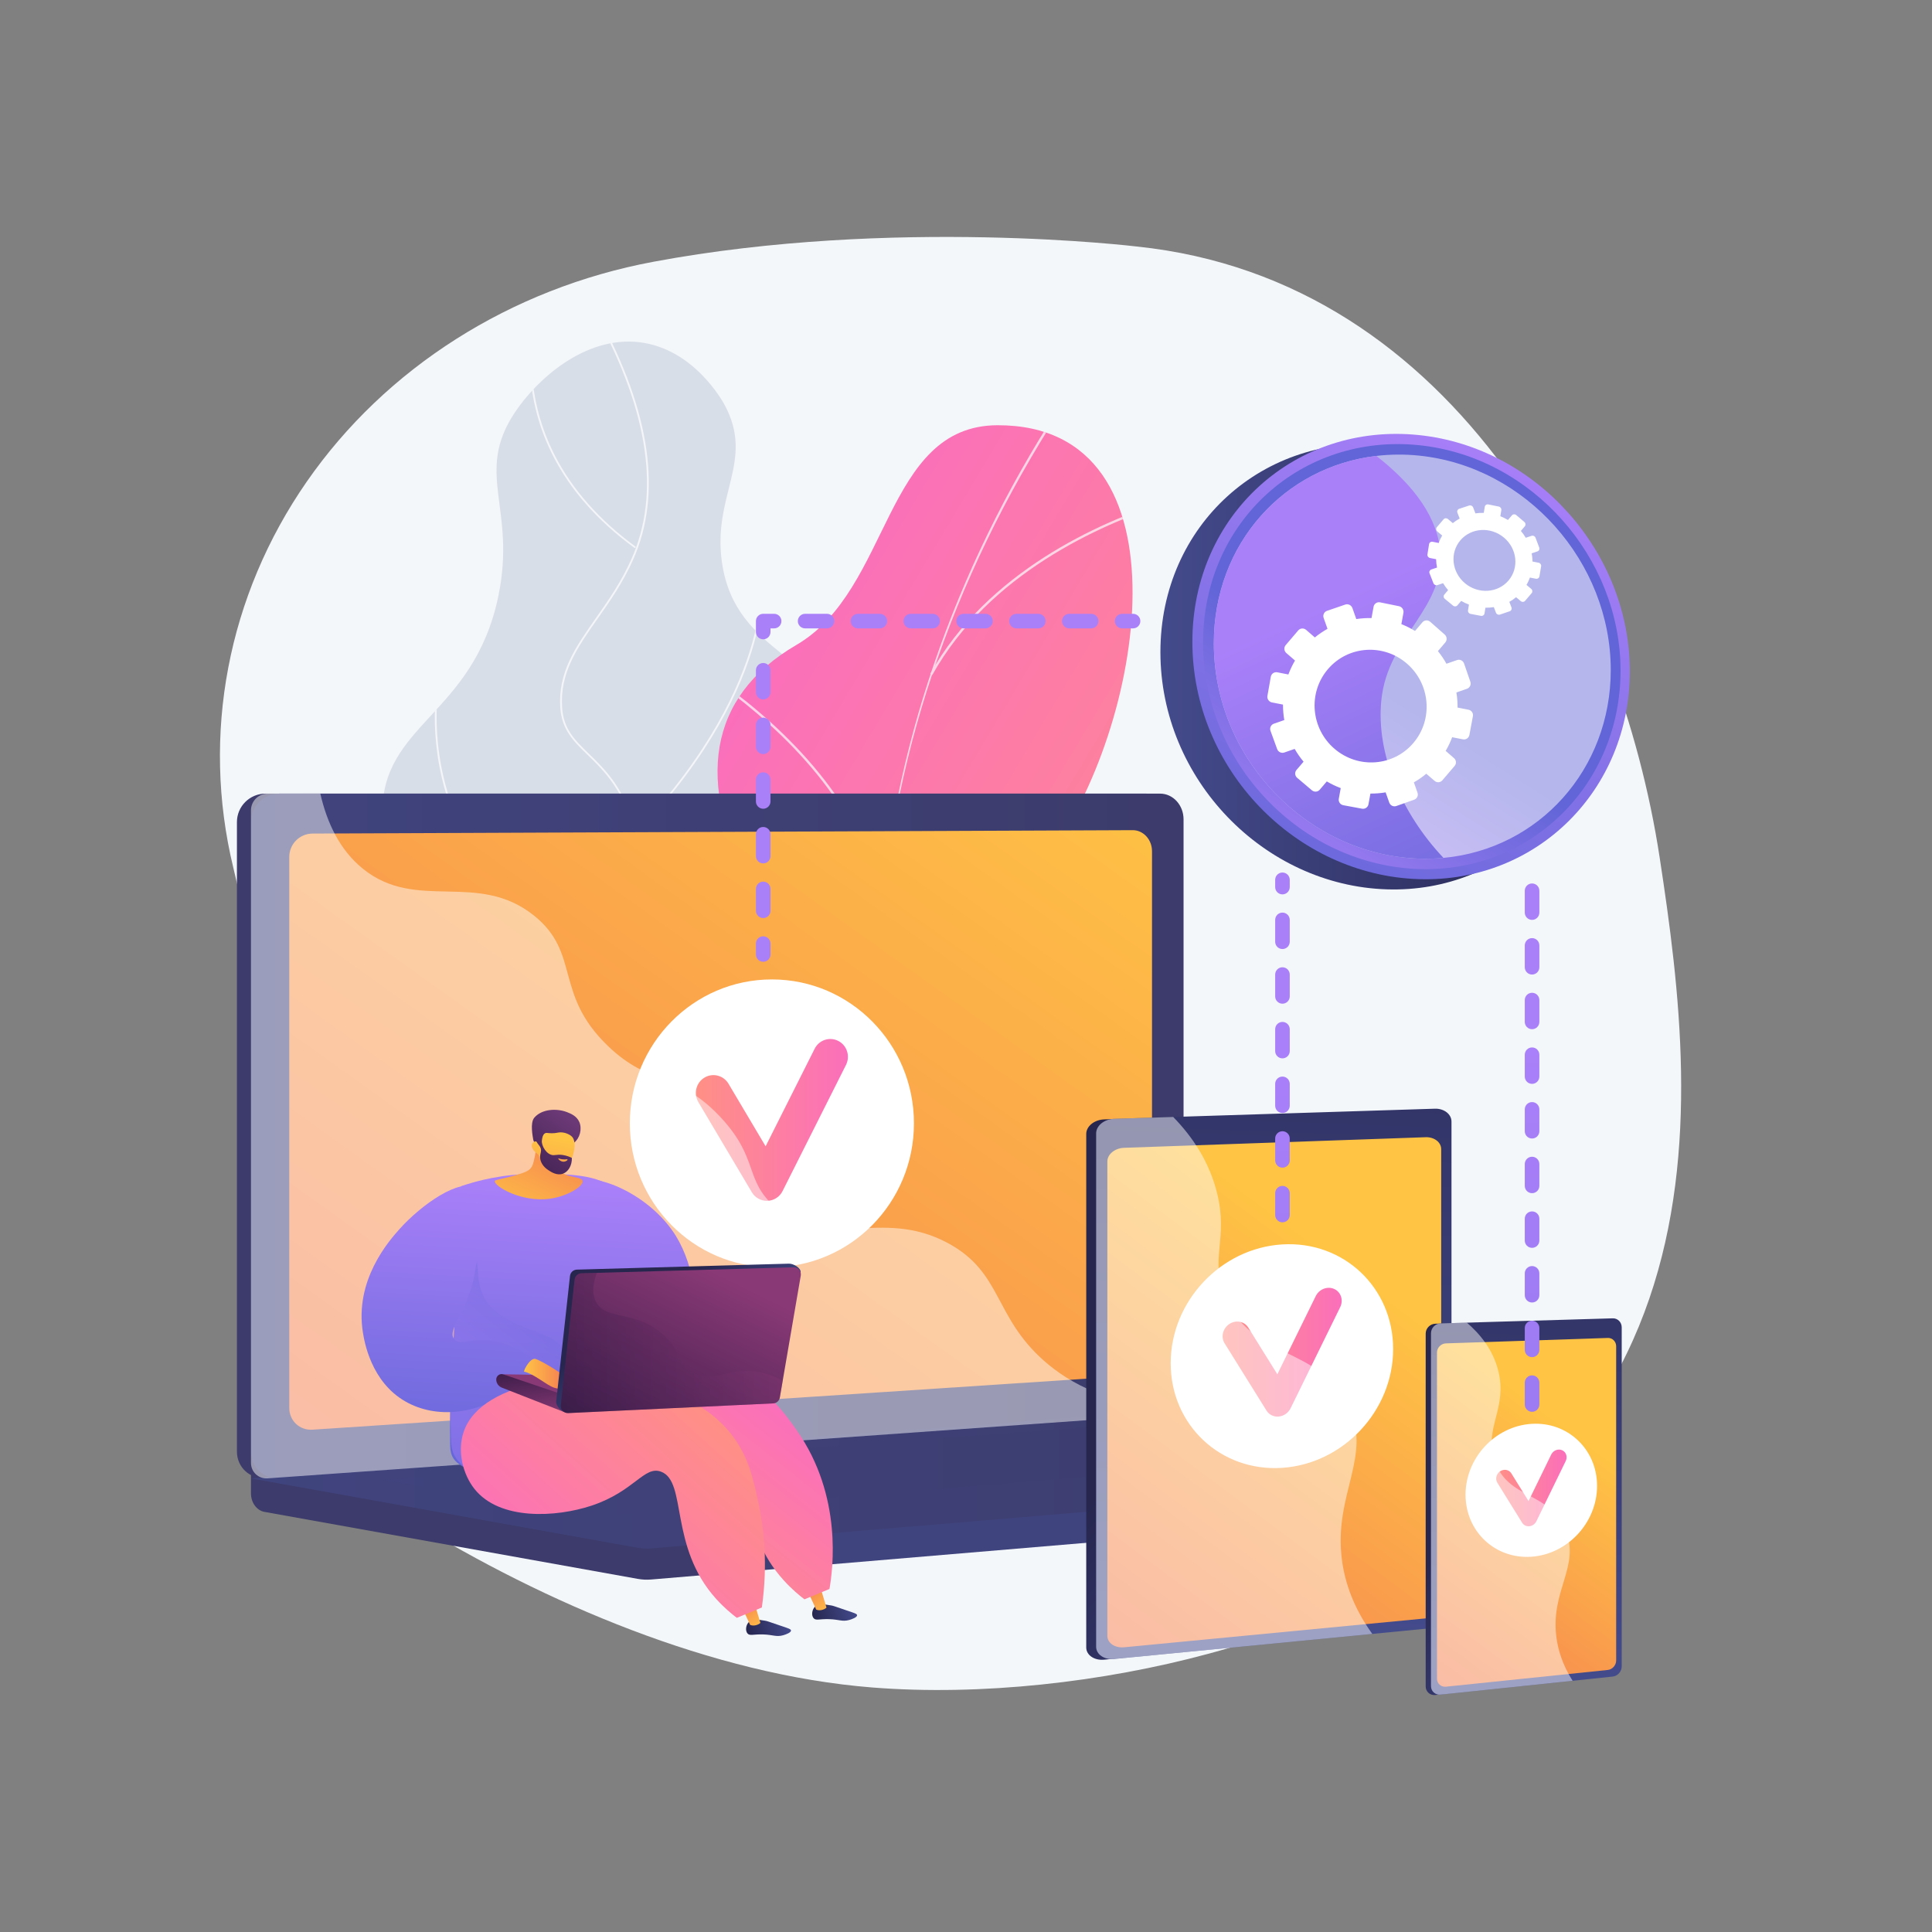 <?xml version="1.0" encoding="utf-8"?>
<!-- Generator: Adobe Illustrator 27.5.0, SVG Export Plug-In . SVG Version: 6.00 Build 0)  -->
<svg version="1.1" xmlns="http://www.w3.org/2000/svg" xmlns:xlink="http://www.w3.org/1999/xlink" x="0px" y="0px"
	 viewBox="0 0 3710 3710" style="enable-background:new 0 0 3710 3710;" xml:space="preserve">
<rect x="0" y="0" width="3710" height="3710" fill="#808080" stroke="none"/>
<g id="Background">
	<g>
		<g>
			<rect style="fill:transparent;" width="3710" height="3710"/>
		</g>
	</g>
</g>
<g id="Illustration">
	<g>
		<path style="fill:#F4F7FA;" d="M3187.046,1646.831c-76.055-497.814-387.879-1109.413-1003.922-1173.418
			c0,0-467.729-56.892-928.806,29.334c-273.65,51.175-513.601,203.511-665.432,422.457
			c-151.833,218.946-202.549,485.92-140.998,740.447c39.977,165.318,66.992,336.415,59.577,506.288
			c-12.903,295.649-5.479,571.616,281.441,747.933c256.187,157.431,578.602,296.28,886.191,320.599
			c209.035,16.527,443.455-10.218,644.925-64.64C3346.761,2898.477,3263.101,2144.644,3187.046,1646.831z"/>
		<g>
			<g>
				<g>
					<defs>
						<path id="SVGID_1_" d="M1587.323,2490.711c92.664-77.286,84.664-248.765,41.813-359.213
							c-50.028-128.951-127.485-122.959-157.629-225.943c-56.126-191.741,189.36-291.141,149.981-488.499
							c-32.192-161.34-208.467-156.132-234.986-336.246c-19.136-129.968,63.451-195.15,4.926-303.388
							c-5.003-9.253-60.567-108.353-164.072-120.33c-104.468-12.088-196.675,71.649-238.833,135.13
							c-77.928,117.344,3.525,182.984-31.526,352.273c-47.723,230.482-226.952,245.241-222.696,421.418
							c3.513,145.481,126.539,168.973,126.837,330.347c0.276,149.852-105.707,184.049-94.672,284.848
							C791.851,2412.995,1398.317,2648.355,1587.323,2490.711z"/>
					</defs>
					<use xlink:href="#SVGID_1_"  style="overflow:visible;fill:#D8DEE8;"/>
					<clipPath id="SVGID_00000127765248372229173780000015899315031501590674_">
						<use xlink:href="#SVGID_1_"  style="overflow:visible;"/>
					</clipPath>
					<g style="clip-path:url(#SVGID_00000127765248372229173780000015899315031501590674_);">
						<path style="opacity:0.7;fill:#FFFFFF;" d="M1455.154,2615.688c0.822,0.185,1.697-0.191,2.031-0.909
							c0.368-0.791-0.056-1.698-0.941-2.027c-103.571-38.25-193.606-94.116-267.6-166.036
							c-70.09-68.128-142.569-138.573-152.806-235.853c-7.744-73.574,24.649-117.727,65.659-173.625
							c39.899-54.389,89.559-122.076,113.49-239.201c13.667-66.877,30.676-150.103-7.023-243.021
							c-21.959-54.125-51.283-82.552-77.154-107.635c-27.13-26.303-48.559-47.08-51.389-88.347
							c-4.617-67.281,29.016-115.198,67.957-170.684c24.037-34.246,48.893-69.659,68.677-114.262
							c55.68-125.544,33.389-282.196-66.258-465.607c-0.418-0.772-1.465-1.091-2.326-0.72c-0.864,0.373-1.226,1.299-0.808,2.071
							c99.206,182.597,121.461,338.413,66.154,463.116c-19.667,44.343-44.438,79.632-68.391,113.76
							c-39.258,55.934-73.166,104.242-68.481,172.514c2.908,42.364,25.798,64.557,52.303,90.256
							c25.647,24.865,54.72,53.052,76.441,106.588c37.378,92.135,20.464,174.905,6.876,241.414
							c-23.807,116.509-73.253,183.906-112.982,238.06c-41.382,56.406-74.07,100.958-66.211,175.61
							c10.345,98.318,83.226,169.154,153.706,237.657c74.34,72.26,164.788,128.381,268.829,166.809
							C1454.991,2615.646,1455.072,2615.67,1455.154,2615.688z"/>
						<path style="opacity:0.7;fill:#FFFFFF;" d="M1220.202,1601.735c0.622,0.14,1.307-0.036,1.752-0.5
							c143.981-151.082,202.248-282.058,225.774-365.327c25.523-90.346,16.807-145.733,16.716-146.284
							c-0.137-0.846-1.033-1.434-1.975-1.305c-0.953,0.124-1.609,0.912-1.469,1.758c0.09,0.545,8.703,55.476-16.708,145.283
							c-23.456,82.907-81.532,213.332-224.992,363.866c-0.623,0.653-0.533,1.63,0.2,2.185
							C1219.712,1601.572,1219.951,1601.679,1220.202,1601.735z"/>
						<path style="opacity:0.7;fill:#FFFFFF;" d="M1185.403,1892.544c0.722,0.162,1.505-0.103,1.912-0.698
							c0.501-0.73,0.242-1.684-0.582-2.128c-100.901-54.732-181.436-120.968-239.367-196.863
							c-46.326-60.698-78.392-127.683-95.296-199.096c-28.783-121.582-3.261-214.992-2.998-215.921
							c0.232-0.83-0.333-1.671-1.264-1.88l-0.003-0.001c-0.932-0.206-1.877,0.299-2.112,1.128
							c-0.262,0.937-25.977,95.041,2.97,217.313c17,71.808,49.238,139.166,95.824,200.199
							c58.211,76.265,139.106,142.802,240.437,197.767C1185.076,1892.448,1185.239,1892.507,1185.403,1892.544z"/>
						<path style="opacity:0.7;fill:#FFFFFF;" d="M1108.502,2375.414c0.368,0.082,0.767,0.057,1.141-0.09
							c102.68-41.19,189.966-93.077,259.433-154.221c55.599-48.936,99.965-103.875,131.877-163.293
							c54.355-101.215,53.634-181.477,53.618-182.275c-0.011-0.857-0.81-1.535-1.765-1.526c-0.963,0.013-1.729,0.717-1.714,1.572
							c0.014,0.793,0.7,80.46-53.366,181.051c-49.896,92.831-157.975,222.988-389.515,315.866c-0.877,0.353-1.265,1.271-0.872,2.051
							C1107.568,2374.995,1108.004,2375.302,1108.502,2375.414z"/>
						<path style="opacity:0.7;fill:#FFFFFF;" d="M1218.669,1052.191c0.631,0.142,1.327-0.04,1.77-0.518
							c0.611-0.661,0.505-1.64-0.238-2.183c-69.324-50.734-121.432-109.649-154.886-175.106
							c-26.759-52.366-41.716-109.022-44.446-168.398c-4.657-101.163,28.27-176.133,28.603-176.879
							c0.353-0.794-0.081-1.695-0.975-2.013c-0.894-0.306-1.902,0.076-2.261,0.868c-0.334,0.748-33.505,76.227-28.852,178.023
							c2.734,59.793,17.781,116.859,44.724,169.607c33.673,65.922,86.119,125.237,155.879,176.292
							C1218.193,1052.034,1218.427,1052.137,1218.669,1052.191z"/>
					</g>
				</g>
			</g>
			<g>
				<g>
					<g>
						<defs>
							<path id="SVGID_00000143585966607267752220000002690211591513416609_" d="M1696.353,2875.753
								c19.376,9.43,69.84,12.866,83.365,8.338c90.003-30.135,262.179-75.608,312.268-162.548
								c8.555-14.849-46.607-70.112-46.934-89.118c-26.617-43.771-38.565-57.304-43.427-111.347
								c-14.353-159.548,304.902-231.555,129.46-445.961c-128.509-157.048-301.832-191.146-119.29-430.915
								c182.542-239.771,284.252-828.489-96.203-827.626c-218.346,0.495-204.231,315.71-386.142,421.79
								c-172.863,100.804-190.42,265.8-90.422,460.224c99.998,194.424-30.387,207.649-170.153,319.554
								c-167.889,134.422,75.137,337.549,195.336,421.757C1561.004,2507.711,1761.724,2745.682,1696.353,2875.753z"/>
						</defs>
						
							<linearGradient id="SVGID_00000035529528684785092210000007501615323796289926_" gradientUnits="userSpaceOnUse" x1="-1348.897" y1="1147.953" x2="-62.164" y2="1147.953" gradientTransform="matrix(-0.859 -0.512 -0.512 0.859 1842.433 507.483)">
							<stop  offset="0" style="stop-color:#FF9085"/>
							<stop  offset="1" style="stop-color:#FB6FBB"/>
						</linearGradient>
						
							<use xlink:href="#SVGID_00000143585966607267752220000002690211591513416609_"  style="overflow:visible;fill:url(#SVGID_00000035529528684785092210000007501615323796289926_);"/>
						<clipPath id="SVGID_00000132803499808467181790000014226513119711167139_">
							<use xlink:href="#SVGID_00000143585966607267752220000002690211591513416609_"  style="overflow:visible;"/>
						</clipPath>
						<g style="opacity:0.7;clip-path:url(#SVGID_00000132803499808467181790000014226513119711167139_);">
							<g>
								<path style="fill:#FCFDFE;" d="M1928.879,2808.56l3.938-2.339c-360.338-606.888-321.56-1361.801,103.73-2019.389
									l-3.848-2.491c-201.556,311.651-320.436,658.521-343.785,1003.111C1664.362,2149.722,1747.343,2502.816,1928.879,2808.56z"
									/>
								<path style="fill:#FCFDFE;" d="M1192.684,2066.01c186.335,50.468,443.609,217.622,573.502,372.618l3.511-2.944
									c-130.405-155.605-388.714-323.422-575.813-374.098L1192.684,2066.01z"/>
								<path style="fill:#FCFDFE;" d="M1859.507,2688.616l4.434-1.158c-26.515-101.718-0.587-212.934,77.062-330.555
									c56.935-86.246,139.837-173.864,246.408-260.424l-2.891-3.556c-106.931,86.854-190.15,174.82-247.341,261.454
									C1858.782,2473.129,1832.649,2585.583,1859.507,2688.616z"/>
								<path style="fill:#FCFDFE;" d="M1694.127,1738.67l4.489-0.927c-40.118-194.304-190.995-338.404-310.501-425.077
									l-2.691,3.712C1504.275,1402.573,1654.308,1545.805,1694.127,1738.67z"/>
								<path style="fill:#FCFDFE;" d="M1786.284,1293.946l4.002,2.234c108.949-195.16,324.042-288.855,442.557-327.337l-1.415-4.36
									C2112.273,1003.173,1895.996,1097.419,1786.284,1293.946z"/>
							</g>
						</g>
					</g>
				</g>
			</g>
		</g>
		<g>
			<g>
				
					<linearGradient id="SVGID_00000035524865681403339670000001655465010240498841_" gradientUnits="userSpaceOnUse" x1="1552.608" y1="2921.981" x2="1374.547" y2="2996.767">
					<stop  offset="0" style="stop-color:#40447E"/>
					<stop  offset="0.996" style="stop-color:#3C3B6B"/>
				</linearGradient>
				<path style="fill:url(#SVGID_00000035524865681403339670000001655465010240498841_);" d="M3016.693,2824.546l-2534.757-22.076
					v65.319c0,17.729,11.056,32.804,26.029,35.49l716.753,128.625c8.506,1.527,17.132,1.931,25.716,1.208l1738.714-146.654
					c15.523-1.309,27.545-16.431,27.545-34.646V2824.546z"/>
				
					<linearGradient id="SVGID_00000157988148225130883180000007914836157688935568_" gradientUnits="userSpaceOnUse" x1="1314.842" y1="2137.206" x2="1121.6" y2="2218.367">
					<stop  offset="0" style="stop-color:#40447E"/>
					<stop  offset="0.996" style="stop-color:#3C3B6B"/>
				</linearGradient>
				<path style="fill:url(#SVGID_00000157988148225130883180000007914836157688935568_);" d="M2200.723,2718.66L509.834,2838.154
					c-30.257,2.138-54.859-20.583-54.859-50.754V1578.615c0-30.172,24.602-54.631,54.859-54.631h1690.889
					c24.927,0,45.082,22.11,45.082,49.385v1092.719C2245.805,2693.363,2225.65,2716.898,2200.723,2718.66z"/>
				
					<linearGradient id="SVGID_00000157271888440851887760000009488427623011344030_" gradientUnits="userSpaceOnUse" x1="481.936" y1="2181.139" x2="2272.766" y2="2181.139">
					<stop  offset="0" style="stop-color:#40447E"/>
					<stop  offset="0.996" style="stop-color:#3C3B6B"/>
				</linearGradient>
				<path style="fill:url(#SVGID_00000157271888440851887760000009488427623011344030_);" d="M2227.684,2718.66L536.795,2838.154
					c-30.258,2.138-54.859-20.583-54.859-50.754V1578.615c0-30.172,24.601-54.631,54.859-54.631h1690.888
					c24.928,0,45.083,22.11,45.083,49.385v1092.719C2272.766,2693.363,2252.612,2716.898,2227.684,2718.66z"/>
				
					<linearGradient id="SVGID_00000058572102362092109960000017519689649463346595_" gradientUnits="userSpaceOnUse" x1="1979.707" y1="1289.435" x2="524.302" y2="3323.269">
					<stop  offset="0" style="stop-color:#FFC444"/>
					<stop  offset="0.996" style="stop-color:#F36F56"/>
				</linearGradient>
				<path style="fill:url(#SVGID_00000058572102362092109960000017519689649463346595_);" d="M2175.008,2641.621L600.122,2745.417
					c-24.623,1.623-44.632-17.026-44.632-41.656V1645.468c0-24.631,20.01-44.682,44.632-44.783l1574.886-6.517
					c20.563-0.085,37.197,18.032,37.197,40.467v963.915C2212.205,2620.983,2195.571,2640.267,2175.008,2641.621z"/>
				
					<linearGradient id="SVGID_00000129193559099610847960000010988036576519724433_" gradientUnits="userSpaceOnUse" x1="481.936" y1="2843.381" x2="3016.693" y2="2843.381">
					<stop  offset="0" style="stop-color:#40447E"/>
					<stop  offset="0.996" style="stop-color:#3C3B6B"/>
				</linearGradient>
				<path style="fill:url(#SVGID_00000129193559099610847960000010988036576519724433_);" d="M2185.492,2713.241L481.936,2839.019
					l742.782,133.295c8.506,1.526,17.132,1.932,25.716,1.208l1766.259-148.977l-804.102-110.45
					C2203.599,2712.86,2194.529,2712.574,2185.492,2713.241z"/>
				<g>
					<ellipse style="fill:#FFFFFF;" cx="1482.247" cy="2157.081" rx="272.805" ry="276.296"/>
					
						<linearGradient id="SVGID_00000066502936089112008010000005322938684986352560_" gradientUnits="userSpaceOnUse" x1="1336.237" y1="2150.571" x2="1628.258" y2="2150.571">
						<stop  offset="0" style="stop-color:#FF9085"/>
						<stop  offset="1" style="stop-color:#FB6FBB"/>
					</linearGradient>
					<path style="fill:url(#SVGID_00000066502936089112008010000005322938684986352560_);" d="M1472.639,2305.959
						c-11.825,0-22.825-6.273-28.943-16.588l-102.632-173.021c-9.606-16.193-4.431-37.204,11.558-46.931
						c15.981-9.725,36.73-4.49,46.336,11.704l71.244,120.107l94.181-187.355c8.462-16.834,28.8-23.531,45.417-14.961
						c16.621,8.57,23.236,29.164,14.774,45.996l-121.836,242.365c-5.571,11.081-16.644,18.229-28.912,18.663
						C1473.431,2305.951,1473.035,2305.959,1472.639,2305.959z"/>
				</g>
				
					<linearGradient id="SVGID_00000065796486200612431280000017878138272288895638_" gradientUnits="userSpaceOnUse" x1="730.512" y1="2822.612" x2="2587.712" y2="2822.612">
					<stop  offset="0" style="stop-color:#40447E"/>
					<stop  offset="0.996" style="stop-color:#3C3B6B"/>
				</linearGradient>
				<polygon style="opacity:0.3;fill:url(#SVGID_00000065796486200612431280000017878138272288895638_);" points="730.512,2842.182 
					2148.773,2735.908 2587.712,2795.714 1181.669,2909.317 				"/>
				<path style="opacity:0.48;fill:#FFFFFF;" d="M1820.291,2387.132c-130.352-70.136-232.848,18.734-331.763-68.95
					c-59.969-53.16-30.527-92.802-104.318-172.243c-81.729-87.988-134.939-58.411-217.075-137.601
					c-103.856-100.13-51.913-178.034-141.372-249.924c-108.526-87.214-225.565-6.492-328.874-90.132
					c-44.558-36.074-69.006-88.52-81.773-144.297H514.034c-17.713,0-32.098,14.356-32.098,32.066v1253.01
					c0,17.71,14.384,31.046,32.098,29.788l1723.292-122.323c8.457-0.6,15.956-5.538,20.769-12.697
					c-126.15-4.598-203.65-46.887-253.191-90.605C1907.99,2527.701,1924.8,2443.362,1820.291,2387.132z"/>
			</g>
			<g>
				<g>
					<g>
						
							<linearGradient id="SVGID_00000066481986543530926590000003041413988863286178_" gradientUnits="userSpaceOnUse" x1="2833.394" y1="3007.892" x2="2342.08" y2="2588.778">
							<stop  offset="0" style="stop-color:#444B8C"/>
							<stop  offset="0.996" style="stop-color:#26264F"/>
						</linearGradient>
						<path style="fill:url(#SVGID_00000066481986543530926590000003041413988863286178_);" d="M2768.586,2154.739v943.739
							c0,14.113-15.442,18.253-32.96,19.953l-605.885,67.755l-9.26,0.899c-19.01,1.846-34.598-8.706-34.598-23.453v-986.17
							c0-14.748,15.588-27.306,34.598-27.907l12.567-0.397l608.026,1.993C2758.589,2150.591,2768.586,2140.625,2768.586,2154.739z"
							/>
						
							<linearGradient id="SVGID_00000056394947397252122620000011394428300836052392_" gradientUnits="userSpaceOnUse" x1="-1402.726" y1="3816.53" x2="342.278" y2="3881.442" gradientTransform="matrix(0 -1 1 0 -1389.032 1734.323)">
							<stop  offset="0" style="stop-color:#444B8C"/>
							<stop  offset="0.996" style="stop-color:#26264F"/>
						</linearGradient>
						<path style="fill:url(#SVGID_00000056394947397252122620000011394428300836052392_);" d="M2787.274,2153.664v943.483
							c0,14.109-14.295,27.042-31.803,28.742l-615.95,59.828c-19,1.845-34.58-8.704-34.58-23.448v-985.9
							c0-14.744,15.58-27.299,34.58-27.899l615.95-19.455C2772.979,2128.462,2787.274,2139.555,2787.274,2153.664z"/>
						
							<linearGradient id="SVGID_00000065052814339312756710000006964933725296539835_" gradientUnits="userSpaceOnUse" x1="2603.692" y1="2445.001" x2="1979.44" y2="3284.35">
							<stop  offset="0" style="stop-color:#FFC444"/>
							<stop  offset="0.996" style="stop-color:#F36F56"/>
						</linearGradient>
						<path style="fill:url(#SVGID_00000065052814339312756710000006964933725296539835_);" d="M2767.528,2206.682v874.276
							c0,13.177-13.367,25.238-29.736,26.807l-579.177,55.501c-17.677,1.694-32.169-8.153-32.169-21.885v-911.157
							c0-13.732,14.492-25.477,32.169-26.098l579.177-20.355C2754.161,2183.194,2767.528,2193.505,2767.528,2206.682z"/>
					</g>
				</g>
				<g>
					<path style="fill:#FFFFFF;" d="M2675.246,2590.581c0,118.111-95.173,220.22-212.937,228.093
						c-118.166,7.899-214.254-82.018-214.254-200.859s96.089-221.01,214.254-228.177
						C2580.073,2382.495,2675.246,2472.47,2675.246,2590.581z"/>
					
						<linearGradient id="SVGID_00000004544311299443802060000017153628730357143171_" gradientUnits="userSpaceOnUse" x1="2347.8" y1="2596.632" x2="2576.44" y2="2596.632">
						<stop  offset="0" style="stop-color:#FF9085"/>
						<stop  offset="1" style="stop-color:#FB6FBB"/>
					</linearGradient>
					<path style="fill:url(#SVGID_00000004544311299443802060000017153628730357143171_);" d="M2454.786,2720.238
						c-9.262,0.606-17.879-3.703-22.674-11.401l-80.519-129.296c-7.546-12.116-3.48-28.712,9.077-37.065
						c12.547-8.348,28.83-5.299,36.366,6.813l55.841,89.752l73.681-150.062c6.612-13.467,22.5-19.645,35.475-13.804
						c12.973,5.839,18.135,21.481,11.532,34.939l-95.217,194.08c-4.361,8.886-13.028,15.002-22.634,15.967
						C2455.406,2720.191,2455.095,2720.217,2454.786,2720.238z"/>
				</g>
				<g style="opacity:0.48;">
					<path style="fill:#FFFFFF;" d="M2588.16,2696.583c-56.04-112.455-187.005-85.614-236.203-208.253
						c-29.349-73.163,7.185-107.859-14.816-197.113c-14.89-60.404-47.4-108.537-84.232-146.327l-113.389,3.581
						c-18.999,0.601-34.579,13.156-34.579,27.899v985.9c0,14.744,15.58,25.293,34.579,23.448l495.682-48.146
						c-36.704-51.006-52.414-98.976-58.078-140.595C2559.559,2867.882,2637.935,2796.467,2588.16,2696.583z"/>
				</g>
			</g>
			<g>
				<g>
					<g>
						
							<linearGradient id="SVGID_00000008151138152757023360000003044655405763715752_" gradientUnits="userSpaceOnUse" x1="3173.431" y1="3111.356" x2="2867.436" y2="2850.328">
							<stop  offset="0" style="stop-color:#444B8C"/>
							<stop  offset="0.996" style="stop-color:#26264F"/>
						</linearGradient>
						<path style="fill:url(#SVGID_00000008151138152757023360000003044655405763715752_);" d="M3104.079,2549.397v651.299
							c0,9.74-8.323,12.436-17.763,13.425l-325.145,40.257l-4.949,0.519c-10.158,1.066-18.486-6.35-18.486-16.482v-677.503
							c0-10.132,8.328-18.667,18.486-18.966l6.717-0.198l326.313,5.007C3098.69,2546.475,3104.079,2539.657,3104.079,2549.397z"/>
						
							<linearGradient id="SVGID_00000062193572554770847040000015671847043847201156_" gradientUnits="userSpaceOnUse" x1="-1484.995" y1="4307.45" x2="-297.352" y2="4351.629" gradientTransform="matrix(0 -1 1 0 -1389.032 1734.323)">
							<stop  offset="0" style="stop-color:#444B8C"/>
							<stop  offset="0.996" style="stop-color:#26264F"/>
						</linearGradient>
						<path style="fill:url(#SVGID_00000062193572554770847040000015671847043847201156_);" d="M3114.154,2548.768v651.204
							c0,9.738-7.707,18.515-17.144,19.505l-330.612,34.686c-10.155,1.065-18.48-6.349-18.48-16.479v-677.403
							c0-10.13,8.325-18.664,18.48-18.963l330.612-9.748C3106.447,2531.289,3114.154,2539.03,3114.154,2548.768z"/>
						
							<linearGradient id="SVGID_00000096759355052044955370000016703116693722164632_" gradientUnits="userSpaceOnUse" x1="3031.316" y1="2758.839" x2="2634.276" y2="3292.686">
							<stop  offset="0" style="stop-color:#FFC444"/>
							<stop  offset="0.996" style="stop-color:#F36F56"/>
						</linearGradient>
						<path style="fill:url(#SVGID_00000096759355052044955370000016703116693722164632_);" d="M3103.508,2585.238v603.356
							c0,9.094-7.205,17.279-16.025,18.191l-310.877,32.149c-9.45,0.977-17.197-5.942-17.197-15.379v-626.137
							c0-9.437,7.747-17.418,17.197-17.735l310.877-10.44C3096.304,2568.946,3103.508,2576.144,3103.508,2585.238z"/>
					</g>
				</g>
				<g>
					<path style="fill:#FFFFFF;" d="M3066.833,2853.369c0,70.327-56.376,131.212-126.047,135.999
						c-69.813,4.796-126.511-48.53-126.511-119.116s56.698-131.492,126.511-136.03
						C3010.456,2729.694,3066.833,2783.041,3066.833,2853.369z"/>
					
						<linearGradient id="SVGID_00000097458366606645594270000000124194579344618129_" gradientUnits="userSpaceOnUse" x1="2873.132" y1="2857.234" x2="3008.306" y2="2857.234">
						<stop  offset="0" style="stop-color:#FF9085"/>
						<stop  offset="1" style="stop-color:#FB6FBB"/>
					</linearGradient>
					<path style="fill:url(#SVGID_00000097458366606645594270000000124194579344618129_);" d="M2936.337,2930.837
						c-5.475,0.372-10.568-2.18-13.402-6.752l-47.564-76.742c-4.456-7.188-2.055-17.058,5.36-22.045
						c7.409-4.985,17.027-3.202,21.479,3.984l33,53.271l43.575-89.385c3.912-8.025,13.314-11.734,20.993-8.285
						c7.68,3.448,10.736,12.746,6.826,20.768l-56.335,115.614c-2.578,5.291-7.703,8.938-13.382,9.524
						C2936.704,2930.809,2936.521,2930.825,2936.337,2930.837z"/>
				</g>
				<g style="opacity:0.48;">
					<path style="fill:#FFFFFF;" d="M3006.673,2938.791c-30.17-75.847-111.49-57.93-136.824-134.587
						c-20.677-62.57,25.318-99.236,7.311-171.682c-10.103-40.649-34.963-70.851-60.376-92.691l-50.386,1.485
						c-10.155,0.299-18.481,8.833-18.481,18.963v677.403c0,10.13,8.325,17.545,18.481,16.479l253.466-26.592
						c-20.342-32.068-28.515-61.371-31.402-85.706C2977.954,3053.305,3034.314,3008.279,3006.673,2938.791z"/>
				</g>
			</g>
		</g>
		<g>
			
				<linearGradient id="SVGID_00000080195149011141475820000007512880956111422596_" gradientUnits="userSpaceOnUse" x1="1309.616" y1="1280.412" x2="2149.645" y2="1280.412" gradientTransform="matrix(1 0 0 1 918.711 0)">
				<stop  offset="0" style="stop-color:#444B8C"/>
				<stop  offset="0.996" style="stop-color:#26264F"/>
			</linearGradient>
			<path style="fill:url(#SVGID_00000080195149011141475820000007512880956111422596_);" d="M3068.356,1308.747
				c0,227.27-177.711,406.052-404.846,399.077c-236.38-7.259-435.183-211.409-435.183-455.709
				c0-244.3,198.803-421.644,435.183-397.03C2890.645,878.734,3068.356,1081.477,3068.356,1308.747z"/>
			
				<linearGradient id="SVGID_00000009578189791999604930000006970591647314373255_" gradientUnits="userSpaceOnUse" x1="1981.967" y1="838.879" x2="1544.617" y2="1803.756" gradientTransform="matrix(1 0 0 1 918.711 0)">
				<stop  offset="0" style="stop-color:#AA80F9"/>
				<stop  offset="0.996" style="stop-color:#6165D7"/>
			</linearGradient>
			<path style="fill:url(#SVGID_00000009578189791999604930000006970591647314373255_);" d="M3129.732,1289.151
				c0,227.27-177.711,406.051-404.846,399.076c-236.38-7.259-435.184-211.408-435.184-455.709
				c0-244.301,198.803-421.644,435.184-397.031C2952.021,859.138,3129.732,1061.881,3129.732,1289.151z"/>
			
				<linearGradient id="SVGID_00000169524814534499670610000009548620812842100136_" gradientUnits="userSpaceOnUse" x1="1519.751" y1="1693.32" x2="1747.613" y2="1331.42" gradientTransform="matrix(1 0 0 1 918.711 0)">
				<stop  offset="0" style="stop-color:#AA80F9"/>
				<stop  offset="0.996" style="stop-color:#6165D7"/>
			</linearGradient>
			<path style="fill:url(#SVGID_00000169524814534499670610000009548620812842100136_);" d="M3111.904,1287.948
				c0,217.262-170.037,387.882-387.018,380.856c-225.403-7.299-414.652-202.127-414.652-434.902
				c0-232.775,189.249-402.086,414.652-378.992C2941.867,877.14,3111.904,1070.687,3111.904,1287.948z"/>
			<path style="opacity:0.53;fill:#FFFFFF;" d="M3093.121,1286.683c0,190.784-137.852,343.615-321.229,360.739
				c-15.407,1.449-31.189,1.933-47.186,1.396c-214.188-7.194-393.806-192.448-393.806-413.508
				c0-192.233,135.813-339.052,312.102-359.827c26.413-3.114,53.789-3.436,81.704-0.591
				C2931.112,895.774,3093.121,1079.848,3093.121,1286.683z"/>
			
				<linearGradient id="SVGID_00000133530400866134650380000004746196012334935219_" gradientUnits="userSpaceOnUse" x1="1620.433" y1="1160.541" x2="1960.207" y2="1881.817" gradientTransform="matrix(1 0 0 1 918.711 0)">
				<stop  offset="0" style="stop-color:#AA80F9"/>
				<stop  offset="0.996" style="stop-color:#6165D7"/>
			</linearGradient>
			<path style="fill:url(#SVGID_00000133530400866134650380000004746196012334935219_);" d="M2771.891,1647.422
				c-15.407,1.449-31.189,1.933-47.186,1.396c-214.188-7.194-393.806-192.448-393.806-413.508
				c0-192.233,135.813-339.052,312.102-359.827c59.535,46.488,112.839,105.967,122.018,176.451
				c14.977,114.878-99.793,167.755-112.461,292.617C2642.144,1447.566,2691.477,1562.337,2771.891,1647.422z"/>
			<g>
				<defs>
					<path id="SVGID_00000165224171587775566330000009005748139425206194_" d="M3055.587,1284.15
						c0,186.461-146.024,332.714-332.151,326.465c-193.101-6.483-355.03-173.488-355.03-372.792
						c0-199.305,161.93-344.476,355.03-324.922C2909.563,931.747,3055.587,1097.69,3055.587,1284.15z"/>
				</defs>
				<clipPath id="SVGID_00000041261151851884298080000011363026983503738757_">
					<use xlink:href="#SVGID_00000165224171587775566330000009005748139425206194_"  style="overflow:visible;"/>
				</clipPath>
			</g>
		</g>
		<g>
			<path style="fill:#FFFFFF;" d="M2820.019,1362.895l-21.089-4.129c0.084-9.718-0.655-19.44-2.227-29.053l20.325-7.093
				c5.479-1.912,8.367-7.977,6.448-13.548l-12.021-34.903c-1.926-5.591-7.942-8.58-13.44-6.67l-20.414,7.09
				c-4.685-8.457-10.168-16.569-16.374-24.27l14.168-16.614c3.804-4.46,3.292-11.248-1.145-15.164l-27.81-24.536
				c-4.457-3.932-11.165-3.494-14.979,0.979l-14.211,16.664c-8.447-5.176-17.208-9.572-26.209-13.118l3.967-21.717
				c1.07-5.856-2.761-11.56-8.56-12.74l-36.324-7.392c-5.82-1.184-11.403,2.617-12.467,8.49l-3.939,21.749
				c-9.787-0.242-19.567,0.383-29.232,1.847l-7.403-20.997c-2.003-5.685-8.163-8.743-13.757-6.828l-35.02,11.993
				c-5.607,1.919-8.513,8.09-6.491,13.778l7.391,20.799c-8.499,4.705-16.623,10.248-24.316,16.536l-16.683-14.47
				c-4.566-3.961-11.391-3.517-15.238,0.996l-24.064,28.218c-3.847,4.512-3.252,11.372,1.326,15.319l16.592,14.306
				c-5.085,8.618-9.35,17.565-12.745,26.756l-21.213-4.152c-5.889-1.154-11.507,2.672-12.544,8.544l-6.48,36.673
				c-1.036,5.858,2.898,11.527,8.781,12.663l21.093,4.073c-0.027,9.962,0.831,19.916,2.54,29.745l-20.052,6.964
				c-5.604,1.946-8.493,8.079-6.451,13.693l12.745,35.044c2.034,5.594,8.214,8.544,13.799,6.595l19.84-6.924
				c4.898,8.577,10.63,16.774,17.094,24.53l-13.589,15.936c-3.815,4.474-3.231,11.217,1.302,15.059l28.287,23.976
				c4.514,3.826,11.256,3.309,15.059-1.151l13.549-15.889c8.641,5.099,17.583,9.398,26.752,12.812l-3.71,20.487
				c-1.044,5.76,2.798,11.299,8.578,12.371l36.077,6.692c5.759,1.068,11.275-2.722,12.324-8.467l3.76-20.583
				c9.791,0.086,19.563-0.676,29.2-2.295l7.026,19.771c1.955,5.502,7.991,8.385,13.482,6.443l34.295-12.133
				c5.478-1.938,8.348-7.964,6.408-13.463l-6.998-19.852c8.344-4.74,16.325-10.282,23.871-16.564l16.009,13.805
				c4.405,3.798,11.033,3.291,14.804-1.132l23.585-27.659c3.773-4.423,3.269-11.096-1.125-14.907l-16.098-13.962
				c4.952-8.451,9.135-17.213,12.468-26.215l20.857,4.028c5.689,1.099,11.173-2.668,12.247-8.414l6.728-35.974
				C2829.458,1369.583,2825.715,1364.01,2820.019,1362.895z M2713.987,1426.85c-38.259,44.865-105.852,49.95-151.22,11.145
				c-45.642-39.04-51.49-107.631-12.81-152.989c38.68-45.358,106.896-49.904,152.116-10.371
				C2747.022,1313.932,2752.246,1381.985,2713.987,1426.85z"/>
			<path style="fill:#FFFFFF;" d="M2954.611,1080.616l-11.741-2.32c-0.085-5.26-0.627-10.525-1.629-15.732l11.159-3.759
				c3.01-1.013,4.525-4.284,3.385-7.305l-7.137-18.92c-1.144-3.029-4.514-4.666-7.531-3.653l-11.201,3.76
				c-2.706-4.587-5.848-8.988-9.384-13.17l7.61-8.925c2.043-2.396,1.669-6.063-0.839-8.192l-15.701-13.331
				c-2.515-2.135-6.214-1.92-8.263,0.481l-7.626,8.944c-4.734-2.819-9.629-5.218-14.643-7.159l1.904-11.697
				c0.512-3.153-1.676-6.239-4.89-6.892l-20.131-4.09c-3.224-0.655-6.252,1.377-6.762,4.536l-1.893,11.706
				c-5.396-0.16-10.779,0.146-16.086,0.905l-4.342-11.331c-1.177-3.068-4.606-4.732-7.663-3.717l-19.127,6.351
				c-3.06,1.016-4.583,4.329-3.4,7.398l4.325,11.223c-4.619,2.507-9.022,5.466-13.178,8.827l-9.356-7.846
				c-2.559-2.147-6.306-1.929-8.367,0.488l-12.887,15.112c-2.062,2.417-1.652,6.113,0.913,8.254l9.297,7.764
				c-2.692,4.625-4.931,9.432-6.687,14.373l-11.715-2.315c-3.252-0.643-6.294,1.398-6.794,4.558l-3.124,19.742
				c-0.5,3.155,1.731,6.227,4.979,6.862l11.651,2.28c0.106,5.375,0.698,10.75,1.757,16.061l-10.951,3.675
				c-3.06,1.027-4.577,4.324-3.385,7.363l7.433,18.978c1.187,3.031,4.625,4.653,7.677,3.624l10.844-3.653
				c2.802,4.657,6.06,9.113,9.718,13.335l-7.294,8.554c-2.049,2.401-1.644,6.051,0.901,8.15l15.891,13.108
				c2.537,2.093,6.25,1.846,8.293-0.55l7.278-8.535c4.834,2.802,9.824,5.172,14.928,7.065l-1.789,11.078
				c-0.504,3.116,1.688,6.135,4.894,6.745l20.023,3.808c3.198,0.609,6.199-1.418,6.705-4.527l1.813-11.137
				c5.415,0.095,10.809-0.27,16.118-1.101l4.145,10.755c1.154,2.993,4.533,4.588,7.547,3.562l18.829-6.41
				c3.009-1.024,4.517-4.279,3.371-7.272l-4.14-10.8c4.557-2.53,8.902-5.497,12.998-8.867l9.053,7.561
				c2.493,2.081,6.16,1.838,8.19-0.543l12.698-14.89c2.03-2.381,1.66-6.002-0.828-8.09l-9.112-7.641
				c2.63-4.557,4.828-9.287,6.552-14.149l11.615,2.272c3.17,0.62,6.157-1.396,6.674-4.507l3.233-19.461
				C2959.935,1084.276,2957.784,1081.243,2954.611,1080.616z M2896.762,1114.798c-20.574,24.126-57.87,26.566-83.406,5.364
				c-25.65-21.297-29.714-58.347-8.974-82.67c20.741-24.322,58.296-26.545,83.78-5.052
				C2913.531,1053.838,2917.335,1090.673,2896.762,1114.798z"/>
		</g>
		<g>
			
				<linearGradient id="SVGID_00000054229312335085825490000009831957266609593993_" gradientUnits="userSpaceOnUse" x1="1465.987" y1="1973.975" x2="1476.487" y2="5857.875">
				<stop  offset="0" style="stop-color:#AA80F9"/>
				<stop  offset="0.996" style="stop-color:#6165D7"/>
			</linearGradient>
			<path style="fill:url(#SVGID_00000054229312335085825490000009831957266609593993_);" d="M1465.577,1846.927
				c-7.729,0-13.995-6.266-13.995-13.995v-20.992c0-7.728,6.266-13.995,13.995-13.995s13.995,6.266,13.995,13.995v20.992
				C1479.572,1840.661,1473.305,1846.927,1465.577,1846.927z"/>
		</g>
		<g>
			
				<linearGradient id="SVGID_00000173140952111005649900000018367357693752028316_" gradientUnits="userSpaceOnUse" x1="1466.809" y1="1973.972" x2="1477.31" y2="5857.872">
				<stop  offset="0" style="stop-color:#AA80F9"/>
				<stop  offset="0.996" style="stop-color:#6165D7"/>
			</linearGradient>
			<path style="fill:url(#SVGID_00000173140952111005649900000018367357693752028316_);" d="M1465.577,1762.959
				c-7.729,0-13.995-6.266-13.995-13.995v-41.984c0-7.729,6.266-13.995,13.995-13.995s13.995,6.266,13.995,13.995v41.984
				C1479.572,1756.693,1473.305,1762.959,1465.577,1762.959z M1465.577,1658c-7.729,0-13.995-6.266-13.995-13.995v-41.984
				c0-7.729,6.266-13.995,13.995-13.995s13.995,6.266,13.995,13.995v41.984C1479.572,1651.734,1473.305,1658,1465.577,1658z
				 M1465.577,1553.04c-7.729,0-13.995-6.266-13.995-13.995v-41.984c0-7.729,6.266-13.995,13.995-13.995s13.995,6.266,13.995,13.995
				v41.984C1479.572,1546.774,1473.305,1553.04,1465.577,1553.04z M1465.577,1448.08c-7.729,0-13.995-6.266-13.995-13.995v-41.984
				c0-7.728,6.266-13.995,13.995-13.995s13.995,6.266,13.995,13.995v41.984C1479.572,1441.814,1473.305,1448.08,1465.577,1448.08z
				 M1465.577,1343.12c-7.729,0-13.995-6.266-13.995-13.995v-41.984c0-7.729,6.266-13.995,13.995-13.995s13.995,6.266,13.995,13.995
				v41.984C1479.572,1336.854,1473.305,1343.12,1465.577,1343.12z"/>
		</g>
		<g>
			
				<linearGradient id="SVGID_00000119109395621535114600000000418751773462093223_" gradientUnits="userSpaceOnUse" x1="1478.157" y1="1973.939" x2="1488.657" y2="5857.839">
				<stop  offset="0" style="stop-color:#AA80F9"/>
				<stop  offset="0.996" style="stop-color:#6165D7"/>
			</linearGradient>
			<path style="fill:url(#SVGID_00000119109395621535114600000000418751773462093223_);" d="M1465.577,1227.665
				c-7.729,0-13.995-6.266-13.995-13.995v-20.992c0-7.729,6.266-13.995,13.995-13.995h20.992c7.729,0,13.995,6.266,13.995,13.995
				s-6.266,13.995-13.995,13.995h-6.997v6.997C1479.572,1221.398,1473.305,1227.665,1465.577,1227.665z"/>
		</g>
		<g>
			
				<linearGradient id="SVGID_00000179616522808974401140000000363460947233152394_" gradientUnits="userSpaceOnUse" x1="1822.801" y1="1973.02" x2="1833.301" y2="5856.97">
				<stop  offset="0" style="stop-color:#AA80F9"/>
				<stop  offset="0.996" style="stop-color:#6165D7"/>
			</linearGradient>
			<path style="fill:url(#SVGID_00000179616522808974401140000000363460947233152394_);" d="M2095.336,1206.672h-41.984
				c-7.729,0-13.995-6.266-13.995-13.995s6.266-13.995,13.995-13.995h41.984c7.729,0,13.995,6.266,13.995,13.995
				S2103.064,1206.672,2095.336,1206.672z M1993.875,1206.672h-41.984c-7.729,0-13.995-6.266-13.995-13.995
				s6.266-13.995,13.995-13.995h41.984c7.729,0,13.995,6.266,13.995,13.995S2001.603,1206.672,1993.875,1206.672z
				 M1892.413,1206.672h-41.984c-7.728,0-13.995-6.266-13.995-13.995s6.266-13.995,13.995-13.995h41.984
				c7.728,0,13.995,6.266,13.995,13.995S1900.142,1206.672,1892.413,1206.672z M1790.952,1206.672h-41.984
				c-7.729,0-13.995-6.266-13.995-13.995s6.266-13.995,13.995-13.995h41.984c7.729,0,13.995,6.266,13.995,13.995
				S1798.681,1206.672,1790.952,1206.672z M1689.491,1206.672h-41.984c-7.729,0-13.995-6.266-13.995-13.995
				s6.266-13.995,13.995-13.995h41.984c7.729,0,13.995,6.266,13.995,13.995S1697.22,1206.672,1689.491,1206.672z M1588.03,1206.672
				h-41.984c-7.729,0-13.995-6.266-13.995-13.995s6.266-13.995,13.995-13.995h41.984c7.729,0,13.995,6.266,13.995,13.995
				S1595.759,1206.672,1588.03,1206.672z"/>
		</g>
		<g>
			
				<linearGradient id="SVGID_00000000188528998721704360000005068012193817231027_" gradientUnits="userSpaceOnUse" x1="2167.416" y1="1972.078" x2="2177.916" y2="5855.971">
				<stop  offset="0" style="stop-color:#AA80F9"/>
				<stop  offset="0.996" style="stop-color:#6165D7"/>
			</linearGradient>
			<path style="fill:url(#SVGID_00000000188528998721704360000005068012193817231027_);" d="M2175.805,1206.672h-20.992
				c-7.729,0-13.995-6.266-13.995-13.995s6.266-13.995,13.995-13.995h20.992c7.729,0,13.995,6.266,13.995,13.995
				S2183.533,1206.672,2175.805,1206.672z"/>
		</g>
		
			<linearGradient id="SVGID_00000043426233545975369440000015841528476675046305_" gradientUnits="userSpaceOnUse" x1="2462.586" y1="1971.282" x2="2473.087" y2="5855.182">
			<stop  offset="0" style="stop-color:#AA80F9"/>
			<stop  offset="0.996" style="stop-color:#6165D7"/>
		</linearGradient>
		<path style="fill:url(#SVGID_00000043426233545975369440000015841528476675046305_);" d="M2462.695,2347.236
			c-7.729,0-13.995-6.266-13.995-13.995v-41.984c0-7.729,6.266-13.995,13.995-13.995s13.995,6.266,13.995,13.995v41.984
			C2476.689,2340.969,2470.423,2347.236,2462.695,2347.236z M2462.695,2242.276c-7.729,0-13.995-6.266-13.995-13.995v-41.984
			c0-7.729,6.266-13.995,13.995-13.995s13.995,6.266,13.995,13.995v41.984C2476.689,2236.01,2470.423,2242.276,2462.695,2242.276z
			 M2462.695,2137.316c-7.729,0-13.995-6.266-13.995-13.995v-41.984c0-7.729,6.266-13.995,13.995-13.995s13.995,6.266,13.995,13.995
			v41.984C2476.689,2131.05,2470.423,2137.316,2462.695,2137.316z M2462.695,2032.356c-7.729,0-13.995-6.266-13.995-13.995v-41.984
			c0-7.729,6.266-13.995,13.995-13.995s13.995,6.266,13.995,13.995v41.984C2476.689,2026.09,2470.423,2032.356,2462.695,2032.356z
			 M2462.695,1927.396c-7.729,0-13.995-6.266-13.995-13.995v-41.984c0-7.728,6.266-13.995,13.995-13.995s13.995,6.266,13.995,13.995
			v41.984C2476.689,1921.13,2470.423,1927.396,2462.695,1927.396z M2462.695,1822.437c-7.729,0-13.995-6.266-13.995-13.995v-41.984
			c0-7.729,6.266-13.995,13.995-13.995s13.995,6.266,13.995,13.995v41.984C2476.689,1816.171,2470.423,1822.437,2462.695,1822.437z
			 M2462.695,1717.477c-7.729,0-13.995-6.266-13.995-13.995v-13.995c0-7.728,6.266-13.995,13.995-13.995s13.995,6.266,13.995,13.995
			v13.995C2476.689,1711.211,2470.423,1717.477,2462.695,1717.477z"/>
		
			<linearGradient id="SVGID_00000037651692562877181500000007247527256698251660_" gradientUnits="userSpaceOnUse" x1="2941.379" y1="1969.987" x2="2951.879" y2="5853.891">
			<stop  offset="0" style="stop-color:#AA80F9"/>
			<stop  offset="0.996" style="stop-color:#6165D7"/>
		</linearGradient>
		<path style="fill:url(#SVGID_00000037651692562877181500000007247527256698251660_);" d="M2942.011,2711.096
			c-7.729,0-13.995-6.266-13.995-13.995v-41.984c0-7.729,6.266-13.995,13.995-13.995s13.995,6.266,13.995,13.995v41.984
			C2956.006,2704.83,2949.74,2711.096,2942.011,2711.096z M2942.011,2606.136c-7.729,0-13.995-6.266-13.995-13.995v-41.984
			c0-7.729,6.266-13.995,13.995-13.995s13.995,6.266,13.995,13.995v41.984C2956.006,2599.87,2949.74,2606.136,2942.011,2606.136z
			 M2942.011,2501.177c-7.729,0-13.995-6.266-13.995-13.995v-41.984c0-7.729,6.266-13.995,13.995-13.995s13.995,6.266,13.995,13.995
			v41.984C2956.006,2494.91,2949.74,2501.177,2942.011,2501.177z M2942.011,2396.217c-7.729,0-13.995-6.266-13.995-13.995v-41.984
			c0-7.729,6.266-13.995,13.995-13.995s13.995,6.266,13.995,13.995v41.984C2956.006,2389.951,2949.74,2396.217,2942.011,2396.217z
			 M2942.011,2291.257c-7.729,0-13.995-6.266-13.995-13.995v-41.984c0-7.729,6.266-13.995,13.995-13.995s13.995,6.266,13.995,13.995
			v41.984C2956.006,2284.991,2949.74,2291.257,2942.011,2291.257z M2942.011,2186.297c-7.729,0-13.995-6.266-13.995-13.995v-41.984
			c0-7.729,6.266-13.995,13.995-13.995s13.995,6.266,13.995,13.995v41.984C2956.006,2180.031,2949.74,2186.297,2942.011,2186.297z
			 M2942.011,2081.337c-7.729,0-13.995-6.266-13.995-13.995v-41.984c0-7.729,6.266-13.995,13.995-13.995s13.995,6.266,13.995,13.995
			v41.984C2956.006,2075.071,2949.74,2081.337,2942.011,2081.337z M2942.011,1976.378c-7.729,0-13.995-6.266-13.995-13.995v-41.984
			c0-7.728,6.266-13.995,13.995-13.995s13.995,6.266,13.995,13.995v41.984C2956.006,1970.111,2949.74,1976.378,2942.011,1976.378z
			 M2942.011,1871.418c-7.729,0-13.995-6.266-13.995-13.995v-41.984c0-7.729,6.266-13.995,13.995-13.995s13.995,6.266,13.995,13.995
			v41.984C2956.006,1865.152,2949.74,1871.418,2942.011,1871.418z M2942.011,1766.458c-7.729,0-13.995-6.266-13.995-13.995v-41.984
			c0-7.729,6.266-13.995,13.995-13.995s13.995,6.266,13.995,13.995v41.984C2956.006,1760.192,2949.74,1766.458,2942.011,1766.458z"
			/>
		<g>
			
				<linearGradient id="SVGID_00000119805935707654380060000002258153907853288356_" gradientUnits="userSpaceOnUse" x1="1223.002" y1="2274.721" x2="1189.765" y2="2857.249">
				<stop  offset="0" style="stop-color:#AA80F9"/>
				<stop  offset="0.996" style="stop-color:#6165D7"/>
			</linearGradient>
			<path style="fill:url(#SVGID_00000119805935707654380060000002258153907853288356_);" d="M1315.973,2535.983
				c27.446-15.211,19.411-101.54-17.824-162.201c-52.871-86.133-168.747-127.251-192.503-101.598
				c-24.312,26.253,45.671,124.804,57.039,140.812C1203.923,2471.07,1283.509,2553.977,1315.973,2535.983z"/>
			
				<linearGradient id="SVGID_00000016772851227901099140000001484522580285425804_" gradientUnits="userSpaceOnUse" x1="1431.547" y1="3126.615" x2="1514.628" y2="3126.615" gradientTransform="matrix(-0.964 0.265 0.265 0.964 2192.85 -308.919)">
				<stop  offset="0" style="stop-color:#444B8C"/>
				<stop  offset="0.996" style="stop-color:#26264F"/>
			</linearGradient>
			<path style="fill:url(#SVGID_00000016772851227901099140000001484522580285425804_);" d="M1564.214,3086.199
				c-5.126,5.66-6.294,16.082-1.837,21.216c4.38,5.048,10.968,1.262,29.65,1.82c20.011,0.599,25.236,5.323,38.835,1.573
				c5.494-1.519,15.198-5.202,15.013-9.126c-0.13-2.759-5.07-4.183-21.569-9.711c-23.42-7.845-23.317-8.274-28.29-9.097
				C1583.525,3080.803,1570.983,3078.726,1564.214,3086.199z"/>
			
				<linearGradient id="SVGID_00000113355089270307238390000011104885153532262272_" gradientUnits="userSpaceOnUse" x1="1258.264" y1="3138.377" x2="1293.3" y2="3065.862" gradientTransform="matrix(-0.98 0.198 0.198 0.98 2204.06 -227.184)">
				<stop  offset="0" style="stop-color:#FFC444"/>
				<stop  offset="0.996" style="stop-color:#F36F56"/>
			</linearGradient>
			<path style="fill:url(#SVGID_00000113355089270307238390000011104885153532262272_);" d="M1577.035,3053.559l10.037,33.387
				c-0.759,1.791-10.963,7.765-19.72,3.98l-14.906-32.405L1577.035,3053.559z"/>
			
				<linearGradient id="SVGID_00000090282526898494461360000004974689185098492325_" gradientUnits="userSpaceOnUse" x1="1561.703" y1="3121.259" x2="1644.785" y2="3121.259" gradientTransform="matrix(-0.964 0.265 0.265 0.964 2192.85 -308.919)">
				<stop  offset="0" style="stop-color:#444B8C"/>
				<stop  offset="0.996" style="stop-color:#26264F"/>
			</linearGradient>
			<path style="fill:url(#SVGID_00000090282526898494461360000004974689185098492325_);" d="M1437.297,3115.539
				c-5.126,5.66-6.294,16.083-1.837,21.217c4.38,5.048,10.968,1.263,29.65,1.819c20.011,0.598,25.237,5.324,38.835,1.573
				c5.495-1.519,15.198-5.202,15.013-9.126c-0.129-2.758-5.07-4.182-21.569-9.71c-23.42-7.845-23.316-8.274-28.29-9.098
				C1456.609,3110.145,1444.066,3108.066,1437.297,3115.539z"/>
			
				<linearGradient id="SVGID_00000017489326199617800710000017929287954685783709_" gradientUnits="userSpaceOnUse" x1="1388.481" y1="3142.019" x2="1423.515" y2="3069.505" gradientTransform="matrix(-0.98 0.198 0.198 0.98 2204.06 -227.184)">
				<stop  offset="0" style="stop-color:#FFC444"/>
				<stop  offset="0.996" style="stop-color:#F36F56"/>
			</linearGradient>
			<path style="fill:url(#SVGID_00000017489326199617800710000017929287954685783709_);" d="M1450.118,3082.9l10.037,33.387
				c-0.759,1.791-10.962,7.764-19.719,3.98l-14.906-32.404L1450.118,3082.9z"/>
			
				<linearGradient id="SVGID_00000127021488484845313840000014809144423934457986_" gradientUnits="userSpaceOnUse" x1="1077.196" y1="2266.402" x2="1043.958" y2="2848.929">
				<stop  offset="0" style="stop-color:#AA80F9"/>
				<stop  offset="0.996" style="stop-color:#6165D7"/>
			</linearGradient>
			<path style="fill:url(#SVGID_00000127021488484845313840000014809144423934457986_);" d="M885.515,2277.767
				c31.843-10.852,80.507-23.463,140.446-23.455c67.485,0.008,121.682,0.014,159.104,31.909
				c90.823,77.41-10.831,262.823,41.243,400.132c5.703,15.039,22.301,62.718,7.865,114.142c-2.661,9.478-8.14,17.692-17.51,31.596
				c-55.012,81.616-209.539,88.305-280.327,17.542c-37.412-37.399-71.049-30.55-71.949-73.223
				C860.839,2607.964,886.973,2439.945,885.515,2277.767z"/>
			
				<linearGradient id="SVGID_00000054979712929693231890000003779101172704752560_" gradientUnits="userSpaceOnUse" x1="908.984" y1="2728.103" x2="1109.471" y2="2474.239">
				<stop  offset="0" style="stop-color:#AA80F9"/>
				<stop  offset="0.996" style="stop-color:#6165D7"/>
			</linearGradient>
			<path style="opacity:0.4;fill:url(#SVGID_00000054979712929693231890000003779101172704752560_);" d="M924.689,2480.513
				c-12.865-35.222,0.466-75.541-28.217-93.141c-10.511-6.449-23.574-9.182-37.804-8.869c1.702,123.805,4.139,247.492,7.15,376.698
				c0.995,42.674,6.331,44.787,47.698,82.186c47.93,43.333,130.529,57.479,201.374,43.301
				c-92.783-57.061-158.984-116.168-149.502-166.832c11.041-59.003,119.093-76.426,114.745-118.376
				C1075.524,2551.021,952.811,2557.512,924.689,2480.513z"/>
			
				<linearGradient id="SVGID_00000181083950810215063110000011309080579717563531_" gradientUnits="userSpaceOnUse" x1="882.306" y1="2255.282" x2="849.068" y2="2837.811">
				<stop  offset="0" style="stop-color:#AA80F9"/>
				<stop  offset="0.996" style="stop-color:#6165D7"/>
			</linearGradient>
			<path style="fill:url(#SVGID_00000181083950810215063110000011309080579717563531_);" d="M915.024,2281.576
				c-31.193-21.059-106.348,32.049-148.009,78.798c-19.364,21.726-86.781,97.37-70.031,198.987
				c2.729,16.559,15.297,93.981,81.573,131.904c59.341,33.957,139.469,25.222,203.669-22.87
				c8.772-7.786,17.547-15.568,26.321-23.355c8.632-9.329,17.264-18.658,25.895-27.99c-13.569-11.287-36.624-27.569-69-38.015
				c-49.336-15.919-81.771,7.699-93.571-7.849c-14.528-19.144,29.698-54.809,41.303-135.95
				C916.305,2413.339,949.866,2305.099,915.024,2281.576z"/>
			
				<linearGradient id="SVGID_00000123416789228346676930000018428287386353958072_" gradientUnits="userSpaceOnUse" x1="1196.119" y1="3033.085" x2="1475.243" y2="2679.65">
				<stop  offset="0" style="stop-color:#FF9085"/>
				<stop  offset="1" style="stop-color:#FB6FBB"/>
			</linearGradient>
			<path style="fill:url(#SVGID_00000123416789228346676930000018428287386353958072_);" d="M966.193,2811.416
				c-20.613,67.082,17.552,39.811,95.28,1.516c81.863-40.332,260.81-98.251,337.917-22.386
				c57.427,56.503,16.803,145.842,105.652,244.179c15.651,17.322,30.484,29.421,39.753,36.441
				c16.012-6.626,32.024-13.25,48.036-19.876c6.282-36.687,26.07-178.115-62.943-304.779
				c-21.521-30.623-62.457-89.418-132.513-114.292C1207.983,2564.979,985.202,2749.547,966.193,2811.416z"/>
			
				<linearGradient id="SVGID_00000145045111127108630600000010337770279770043800_" gradientUnits="userSpaceOnUse" x1="1362.322" y1="2706.648" x2="1038.486" y2="3065.359">
				<stop  offset="0" style="stop-color:#FF9085"/>
				<stop  offset="1" style="stop-color:#FB6FBB"/>
			</linearGradient>
			<path style="fill:url(#SVGID_00000145045111127108630600000010337770279770043800_);" d="M890.617,2748.829
				c-13.345,38.53-1.334,82.812,20.472,110.323c48.404,61.072,157.07,54.648,224.944,32.094
				c82.585-27.441,101.031-77.416,133.508-65.132c50.466,19.088,14.559,143.357,105.652,244.18
				c15.65,17.322,30.484,29.418,39.753,36.442c16.011-6.627,32.024-13.252,48.035-19.879c12.094-85.429,3.257-153.878-5.953-197.599
				c-10.561-50.137-20.022-95.054-55.348-138.372c-43.891-53.819-101.245-72.72-134.154-83.097
				C1128.297,2623.885,925.291,2648.717,890.617,2748.829z"/>
			<g>
				
					<linearGradient id="SVGID_00000005960182300320781400000013055251389904019612_" gradientUnits="userSpaceOnUse" x1="1209.958" y1="2800.049" x2="1164.49" y2="2671.224">
					<stop  offset="0" style="stop-color:#311944"/>
					<stop  offset="1" style="stop-color:#893976"/>
				</linearGradient>
				<polygon style="fill:url(#SVGID_00000005960182300320781400000013055251389904019612_);" points="1342.054,2644.658 
					966.193,2639.047 1066.141,2687.283 1343.016,2669.163 				"/>
				
					<linearGradient id="SVGID_00000183932067924741335920000004019914776904110979_" gradientUnits="userSpaceOnUse" x1="1011.33" y1="2613.401" x2="1028.001" y2="2728.586">
					<stop  offset="0" style="stop-color:#311944"/>
					<stop  offset="1" style="stop-color:#893976"/>
				</linearGradient>
				<path style="fill:url(#SVGID_00000183932067924741335920000004019914776904110979_);" d="M952.928,2649.035v0.003
					c0,7.033,4.402,13.317,11.013,15.721l120.101,47.082l0.547-32.642l-118.395-40.151
					C959.549,2637.138,952.928,2642.124,952.928,2649.035z"/>
			</g>
			
				<linearGradient id="SVGID_00000027606991327824251400000010615700872552918708_" gradientUnits="userSpaceOnUse" x1="1006.329" y1="2638.636" x2="1100.552" y2="2638.636">
				<stop  offset="0" style="stop-color:#FFC444"/>
				<stop  offset="0.996" style="stop-color:#F36F56"/>
			</linearGradient>
			<path style="fill:url(#SVGID_00000027606991327824251400000010615700872552918708_);" d="M1006.589,2633.95
				c-2.306-0.514,11.239-27.503,21.872-24.389c10.631,3.115,62.636,33.254,67.363,45.665c4.728,12.41,4.728,12.41,4.728,12.41
				s-22.684,1.773-36.754-2.954C1049.729,2659.954,1025.348,2638.132,1006.589,2633.95z"/>
			<g>
				<g>
					
						<linearGradient id="SVGID_00000117660123759708594930000000857918180413519498_" gradientUnits="userSpaceOnUse" x1="1341.667" y1="2623.49" x2="1253.022" y2="2497.613">
						<stop  offset="0" style="stop-color:#444B8C"/>
						<stop  offset="0.996" style="stop-color:#26264F"/>
					</linearGradient>
					<path style="fill:url(#SVGID_00000117660123759708594930000000857918180413519498_);" d="M1094.558,2450.172l-26.493,241.227
						c-0.915,8.323,10.738,20.724,19.102,20.328l388.661-23.86c6.387-0.304,11.704-5.003,12.785-11.305l48.782-232.982
						c1.456-8.478-13.785-17.235-22.385-16.995l-407.291,11.452C1100.918,2438.229,1095.301,2443.407,1094.558,2450.172z"/>
					
						<linearGradient id="SVGID_00000139992954018368548950000000114530148999275439_" gradientUnits="userSpaceOnUse" x1="1171.63" y1="2831.812" x2="1365.625" y2="2437.758">
						<stop  offset="0" style="stop-color:#311944"/>
						<stop  offset="1" style="stop-color:#893976"/>
					</linearGradient>
					<path style="fill:url(#SVGID_00000139992954018368548950000000114530148999275439_);" d="M1103.441,2457.204l-26.495,241.229
						c-0.912,8.324,5.827,15.495,14.191,15.1l393.576-18.632c6.386-0.303,11.702-5.005,12.785-11.304l40.209-234.048
						c1.457-8.48-5.212-16.171-13.813-15.929l-407.292,11.452C1109.801,2445.262,1104.183,2450.442,1103.441,2457.204z"/>
				</g>
				
					<linearGradient id="SVGID_00000071518208056277456920000005986845391251194556_" gradientUnits="userSpaceOnUse" x1="1076.863" y1="2578.896" x2="1503.046" y2="2578.896">
					<stop  offset="0" style="stop-color:#311944"/>
					<stop  offset="1" style="stop-color:#893976"/>
				</linearGradient>
				<path style="opacity:0.3;fill:url(#SVGID_00000071518208056277456920000005986845391251194556_);" d="M1334.548,2638.375
					c-34.366-14.565-22.235-42.342-62.817-76.951c-53.536-45.66-108.105-25.858-127.208-61.248
					c-5.948-11.023-8.791-28.174,1.572-55.932l-29.494,0.829c-6.801,0.19-12.419,5.371-13.161,12.133l-26.495,241.229
					c-0.911,8.323,5.828,15.495,14.191,15.1l393.576-18.632c6.386-0.303,11.702-5.003,12.785-11.304l5.548-32.297
					c-11.942-6.646-26.211-12.688-42.862-16.066C1402.443,2623.522,1374.114,2655.144,1334.548,2638.375z"/>
			</g>
			<g>
				
					<linearGradient id="SVGID_00000016766553428948883990000004801807492599936404_" gradientUnits="userSpaceOnUse" x1="1557.252" y1="2094.842" x2="1566.637" y2="1844.849" gradientTransform="matrix(0.917 0.399 -0.399 0.917 399.605 -184.894)">
					<stop  offset="0" style="stop-color:#FFC444"/>
					<stop  offset="0.996" style="stop-color:#F36F56"/>
				</linearGradient>
				<path style="fill:url(#SVGID_00000016766553428948883990000004801807492599936404_);" d="M1032.263,2162.112
					c0.209,25.019-2.582,44.86-5.223,58.448c-3.025,15.569-5.203,19.591-7.985,22.854c-4.187,4.914-10.532,9.034-46.382,17.924
					c-19.509,4.836-22.018,4.705-22.45,6.641c-2.101,9.445,51.096,41.632,106.056,33.875c33.636-4.748,64.24-23.938,62.362-34.016
					c-1.89-10.142-35.49-4.7-45.505-23.048c-6.965-12.764,0.843-30.884,10.074-45.891
					C1074.27,2182.149,1041.202,2178.863,1032.263,2162.112z"/>
				<g>
					
						<linearGradient id="SVGID_00000018932477348608852960000005364771099048650391_" gradientUnits="userSpaceOnUse" x1="965.848" y1="2164.29" x2="902.216" y2="2002.678" gradientTransform="matrix(-0.969 -0.248 -0.248 0.969 2456.19 427.305)">
						<stop  offset="0" style="stop-color:#311944"/>
						<stop  offset="1" style="stop-color:#6B3976"/>
					</linearGradient>
					<path style="fill:url(#SVGID_00000018932477348608852960000005364771099048650391_);" d="M1102.848,2193.924
						c10.34-8.203,15.453-25.895,9.534-39.462c-5.093-11.674-16.72-16.177-23.68-18.876c-20.17-7.817-48.669-5.969-62.78,10.793
						c-8.362,9.934-2.801,36.547-2.073,41.26c0.827,5.332,4.158,7.954,6.694,12.482c3.513,6.281,8.982,16.234,17.824,32.801
						c1.984-3.692,4.711-8.193,8.401-12.88c1.421-1.804,7.067-8.824,14.194-14.009
						C1085.242,2195.64,1093.047,2201.7,1102.848,2193.924z"/>
					
						<linearGradient id="SVGID_00000168097255856770762530000005736747633715622580_" gradientUnits="userSpaceOnUse" x1="473.554" y1="2029.876" x2="470.628" y2="2265.659" gradientTransform="matrix(0.982 0.189 -0.189 0.982 983.783 102.064)">
						<stop  offset="0" style="stop-color:#FFC444"/>
						<stop  offset="0.996" style="stop-color:#F36F56"/>
					</linearGradient>
					<path style="fill:url(#SVGID_00000168097255856770762530000005736747633715622580_);" d="M1033.718,2217.112
						c0,0,7.83,25.989,35.51,31.306c24.783,4.76,42.585-48.961,30.041-64.612c-4.186-5.221-14.168-9.536-23.241-9.369
						c-5.359,0.1-7.592,1.733-16.351,1.724c-8.082-0.007-10-1.403-12.786-0.076c-3.484,1.661-7.113,7.013-6.502,24.231
						c-3.424-5.918-8.534-9.178-12.975-8.341c-0.708,0.135-2.678,0.836-4.069,2.317
						C1018.312,2199.647,1021.937,2209.104,1033.718,2217.112z"/>
					
						<linearGradient id="SVGID_00000131368376883363474680000010532283208488146365_" gradientUnits="userSpaceOnUse" x1="946.406" y1="2172.026" x2="882.713" y2="2010.257" gradientTransform="matrix(-0.969 -0.248 -0.248 0.969 2456.19 427.305)">
						<stop  offset="0" style="stop-color:#311944"/>
						<stop  offset="1" style="stop-color:#6B3976"/>
					</linearGradient>
					<path style="fill:url(#SVGID_00000131368376883363474680000010532283208488146365_);" d="M1046.639,2172.531
						c0.948,1.182-3.787,4.632-5.671,10.768c-3.658,11.91,4.769,29.546,16.888,34.012c7.165,2.64,10.342-1.266,22.833,0.616
						c7.733,1.165,13.75,3.754,17.468,5.642c0.379,14.207-6.646,26.445-17.068,30.256c-11.221,4.103-22.327-3.052-26.97-6.044
						c-3.105-2.001-13.064-8.39-16.154-19.854c-3.218-11.946,4.231-16.701-0.736-25.507c-2.505-4.442-6.609-7.152-9.206-15.165
						c-0.706-2.177-1.071-4.035-1.267-5.272C1034.779,2176.958,1045.268,2170.818,1046.639,2172.531z"/>
					
						<linearGradient id="SVGID_00000057145292514957679450000015957208051164748700_" gradientUnits="userSpaceOnUse" x1="884.067" y1="2074.552" x2="887.38" y2="2104.083" gradientTransform="matrix(-0.969 -0.248 -0.248 0.969 2456.19 427.305)">
						<stop  offset="0" style="stop-color:#FFC444"/>
						<stop  offset="1" style="stop-color:#F36F56"/>
					</linearGradient>
					<path style="fill:url(#SVGID_00000057145292514957679450000015957208051164748700_);" d="M1088.036,2226.162
						c0,0-5.98,1.378-14.941-1.501c-0.436-0.142-0.958-0.139-1.074,0.076c-0.433,0.809,4.394,6.196,10.163,6.085
						c4.097-0.08,8.009-2.919,7.735-3.973C1089.8,2226.406,1088.924,2226.232,1088.036,2226.162z"/>
				</g>
			</g>
		</g>
	</g>
</g>
</svg>
